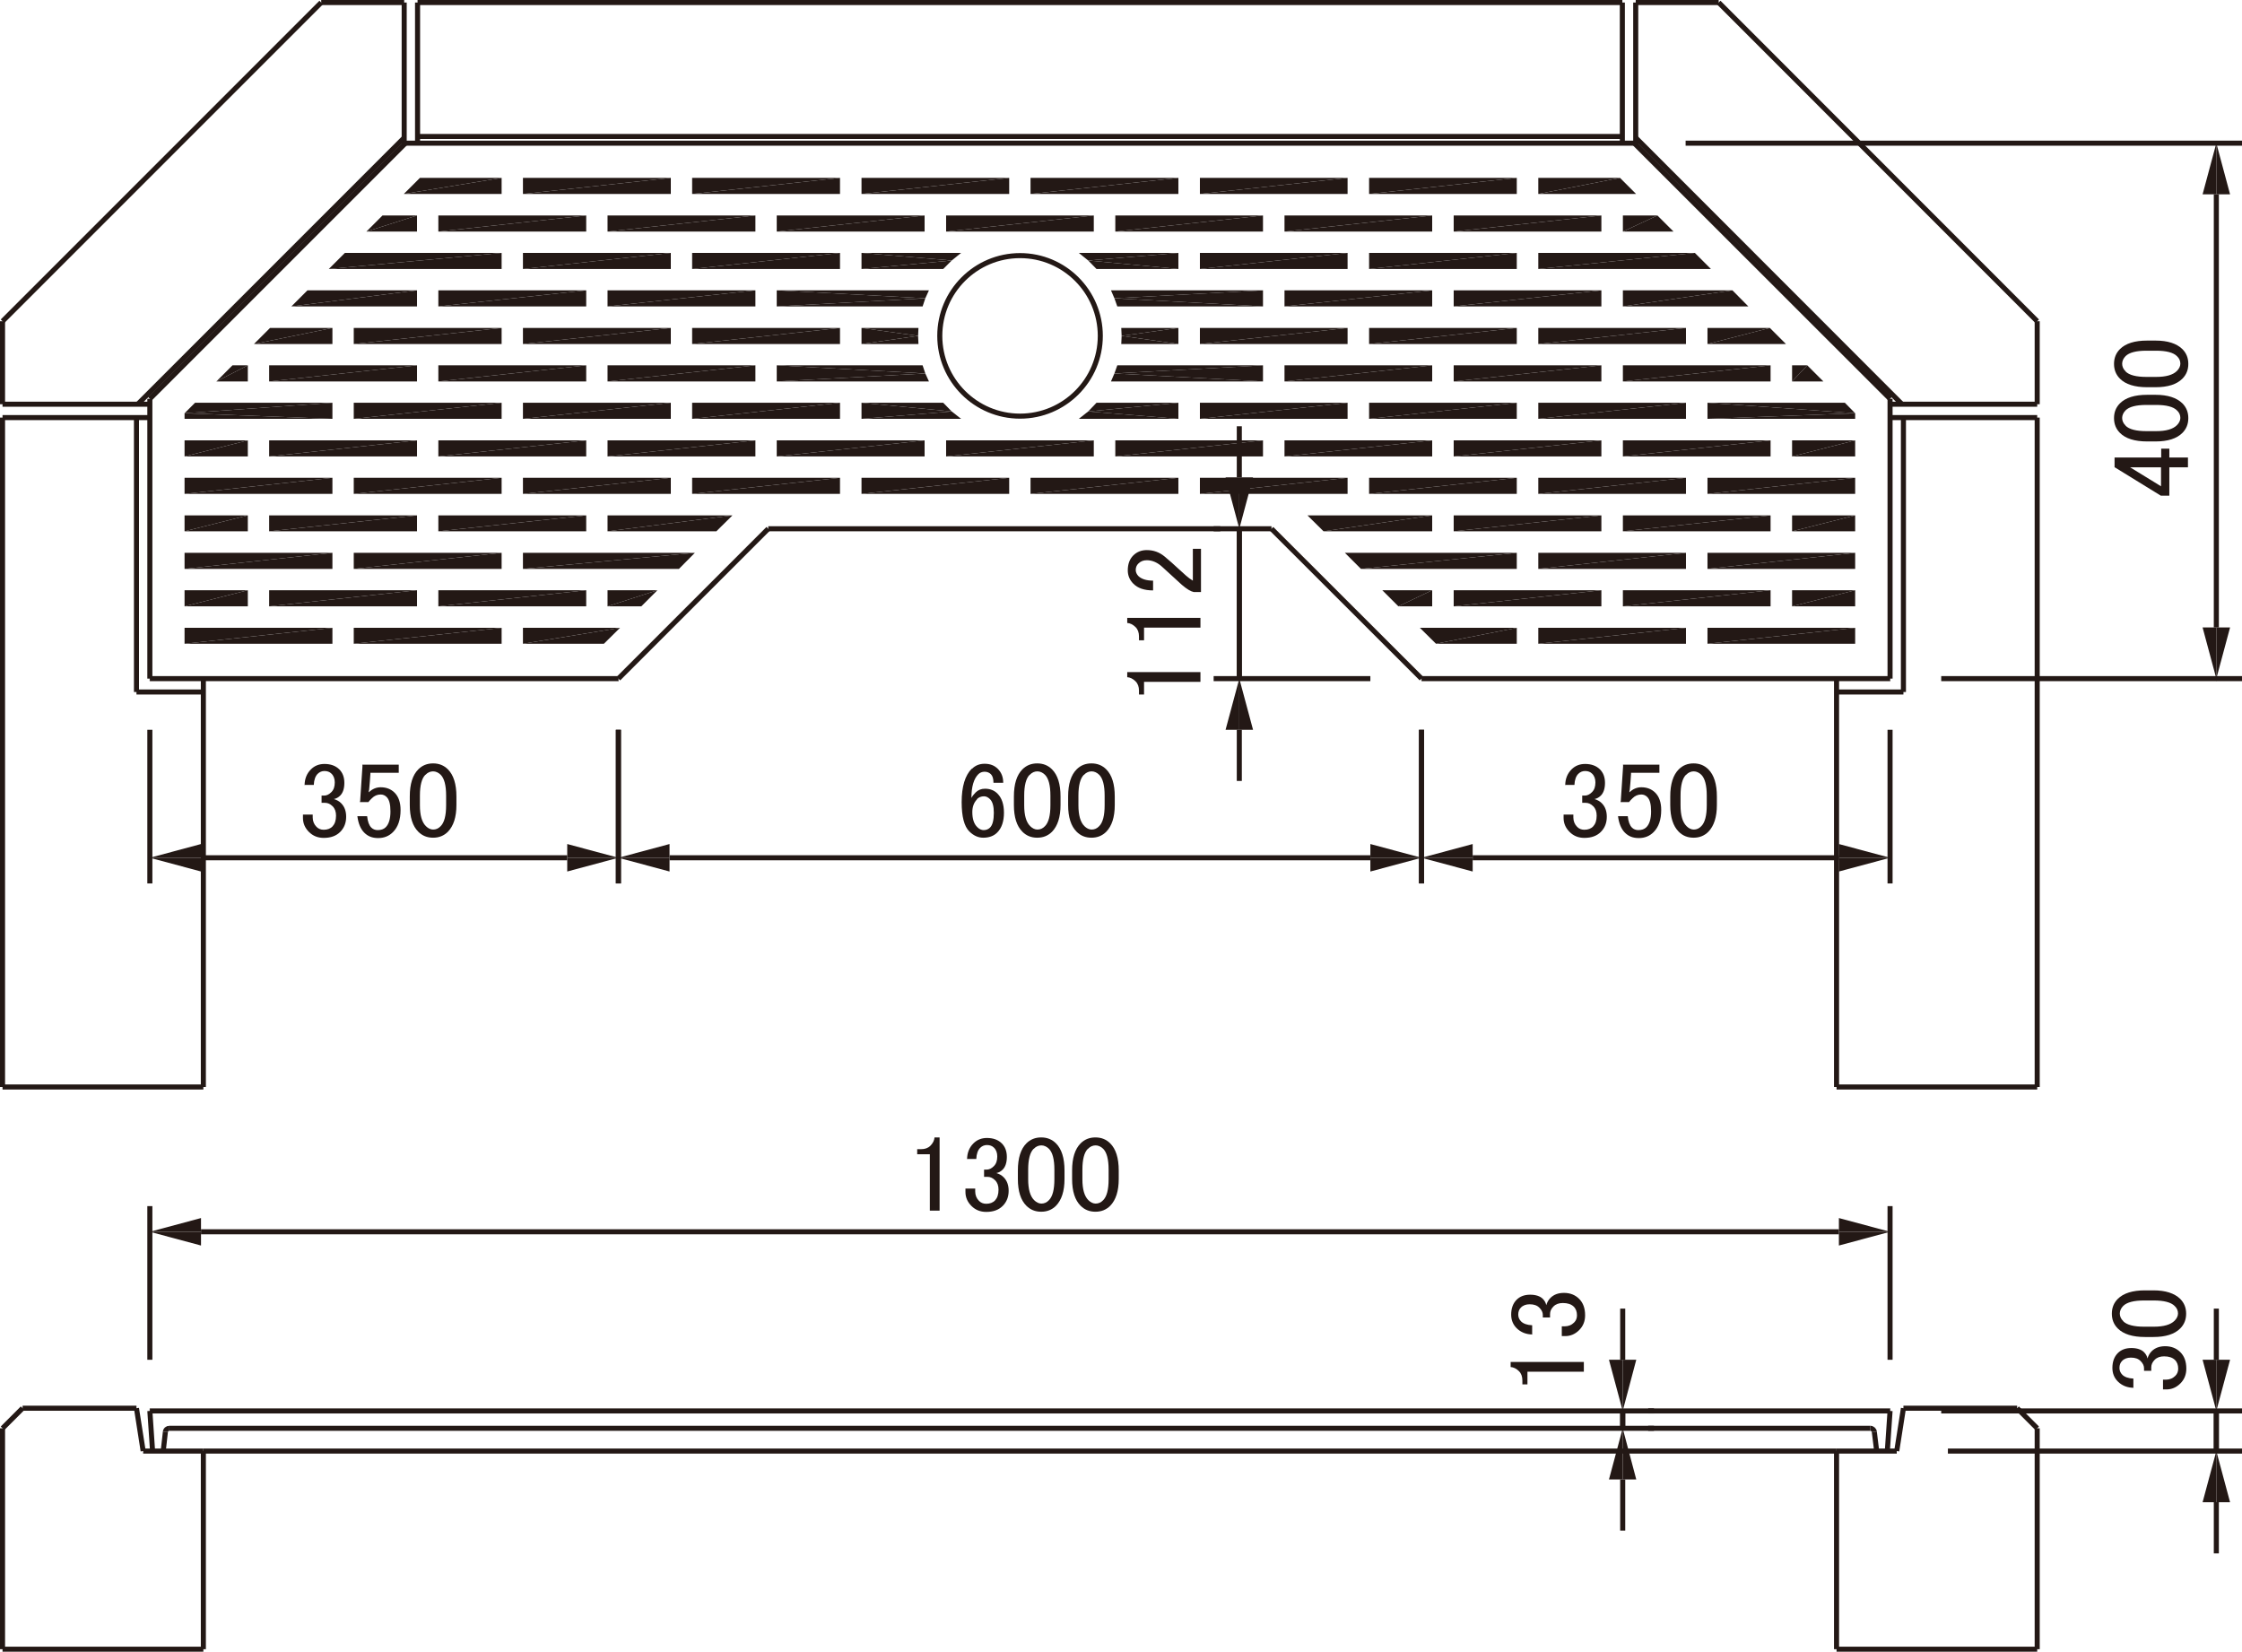 <?xml version="1.0" encoding="UTF-8"?>
<svg xmlns="http://www.w3.org/2000/svg" viewBox="0 0 124.03 91.37">
  <defs>
    <style>
      .cls-1 {
        fill: none;
        stroke: #231815;
        stroke-miterlimit: 500;
        stroke-width: .28px;
      }

      .cls-2 {
        fill: #231815;
      }
    </style>
  </defs>
  <g id="CLINE">
    <g>
      <polygon class="cls-2" points="89.62 9.84 85.1 10.73 90.51 10.73 89.62 9.84"/>
      <polygon class="cls-2" points="85.1 10.73 89.62 9.84 85.1 9.84 85.1 10.73"/>
      <polygon class="cls-2" points="55.83 9.84 47.66 10.73 55.83 10.73 55.83 9.84"/>
      <polygon class="cls-2" points="47.66 10.73 55.83 9.84 47.66 9.84 47.66 10.73"/>
      <polygon class="cls-2" points="46.47 9.84 38.29 10.73 46.47 10.73 46.47 9.84"/>
      <polygon class="cls-2" points="38.29 10.73 46.47 9.84 38.29 9.84 38.29 10.73"/>
      <polygon class="cls-2" points="83.91 9.84 75.74 10.73 83.91 10.73 83.91 9.84"/>
      <polygon class="cls-2" points="75.74 10.73 83.91 9.84 75.74 9.84 75.74 10.73"/>
      <polygon class="cls-2" points="65.19 9.84 57.01 10.73 65.19 10.73 65.19 9.84"/>
      <polygon class="cls-2" points="57.01 10.73 65.19 9.84 57.01 9.84 57.01 10.73"/>
      <polygon class="cls-2" points="27.75 9.84 22.34 10.73 27.75 10.73 27.75 9.84"/>
      <polygon class="cls-2" points="22.34 10.73 27.75 9.84 23.23 9.84 22.34 10.73"/>
      <polygon class="cls-2" points="74.55 9.84 66.38 10.73 74.55 10.73 74.55 9.84"/>
      <polygon class="cls-2" points="66.38 10.73 74.55 9.84 66.38 9.84 66.38 10.73"/>
      <polygon class="cls-2" points="37.11 9.84 28.93 10.73 37.11 10.73 37.11 9.84"/>
      <polygon class="cls-2" points="28.93 10.73 37.11 9.84 28.93 9.84 28.93 10.73"/>
      <polygon class="cls-2" points="51.15 11.92 42.97 12.81 51.15 12.81 51.15 11.92"/>
      <polygon class="cls-2" points="42.97 12.81 51.15 11.92 42.97 11.92 42.97 12.81"/>
      <polygon class="cls-2" points="60.51 11.92 52.34 12.81 60.51 12.81 60.51 11.92"/>
      <polygon class="cls-2" points="52.34 12.81 60.51 11.92 52.34 11.92 52.34 12.81"/>
      <polygon class="cls-2" points="91.69 11.92 89.78 12.81 92.58 12.81 91.69 11.92"/>
      <polygon class="cls-2" points="89.78 12.81 91.69 11.92 89.78 11.92 89.78 12.81"/>
      <polygon class="cls-2" points="69.87 11.92 61.7 12.81 69.87 12.81 69.87 11.92"/>
      <polygon class="cls-2" points="61.7 12.81 69.87 11.92 61.7 11.92 61.7 12.81"/>
      <polygon class="cls-2" points="88.59 11.92 80.42 12.81 88.59 12.81 88.59 11.92"/>
      <polygon class="cls-2" points="80.42 12.81 88.59 11.92 80.42 11.92 80.42 12.81"/>
      <polygon class="cls-2" points="79.23 11.92 71.06 12.81 79.23 12.81 79.23 11.92"/>
      <polygon class="cls-2" points="71.06 12.81 79.23 11.92 71.06 11.92 71.06 12.81"/>
      <polygon class="cls-2" points="23.07 11.92 20.27 12.81 23.07 12.81 23.07 11.92"/>
      <polygon class="cls-2" points="20.27 12.81 23.07 11.92 21.16 11.92 20.27 12.81"/>
      <polygon class="cls-2" points="32.43 11.92 24.25 12.81 32.43 12.81 32.43 11.92"/>
      <polygon class="cls-2" points="24.25 12.81 32.43 11.92 24.25 11.92 24.25 12.81"/>
      <polygon class="cls-2" points="41.79 11.92 33.61 12.81 41.79 12.81 41.79 11.92"/>
      <polygon class="cls-2" points="33.61 12.81 41.79 11.92 33.61 11.92 33.61 12.81"/>
      <polygon class="cls-2" points="59.68 13.99 60.2 14.41 65.19 13.99 59.68 13.99"/>
      <polygon class="cls-2" points="65.19 13.99 60.2 14.41 65.19 14.88 65.19 13.99"/>
      <polygon class="cls-2" points="83.91 13.99 75.74 14.88 83.91 14.88 83.91 13.99"/>
      <polygon class="cls-2" points="75.74 14.88 83.91 13.99 75.74 13.99 75.74 14.88"/>
      <polygon class="cls-2" points="74.55 13.99 66.38 14.88 74.55 14.88 74.55 13.99"/>
      <polygon class="cls-2" points="66.38 14.88 74.55 13.99 66.38 13.99 66.38 14.88"/>
      <polygon class="cls-2" points="46.47 13.99 38.29 14.88 46.47 14.88 46.47 13.99"/>
      <polygon class="cls-2" points="38.29 14.88 46.47 13.99 38.29 13.99 38.29 14.88"/>
      <polygon class="cls-2" points="27.75 13.99 18.19 14.88 27.75 14.88 27.75 13.99"/>
      <polygon class="cls-2" points="18.19 14.88 27.75 13.99 19.08 13.99 18.19 14.88"/>
      <polygon class="cls-2" points="37.11 13.99 28.93 14.88 37.11 14.88 37.11 13.99"/>
      <polygon class="cls-2" points="28.93 14.88 37.11 13.99 28.93 13.99 28.93 14.88"/>
      <polygon class="cls-2" points="47.66 13.99 47.66 14.88 52.65 14.41 47.66 13.99"/>
      <polygon class="cls-2" points="52.65 14.41 53.17 13.99 47.66 13.99 52.65 14.41"/>
      <polygon class="cls-2" points="93.76 13.99 85.1 14.88 94.65 14.88 93.76 13.99"/>
      <polygon class="cls-2" points="85.1 14.88 93.76 13.99 85.1 13.99 85.1 14.88"/>
      <polygon class="cls-2" points="60.2 14.41 60.66 14.88 65.19 14.88 60.2 14.41"/>
      <polygon class="cls-2" points="52.65 14.41 47.66 14.88 52.18 14.88 52.65 14.41"/>
      <polygon class="cls-2" points="61.46 16.06 61.65 16.5 69.87 16.06 61.46 16.06"/>
      <polygon class="cls-2" points="69.87 16.06 61.65 16.5 69.87 16.95 69.87 16.06"/>
      <polygon class="cls-2" points="41.79 16.06 33.61 16.95 41.79 16.95 41.79 16.06"/>
      <polygon class="cls-2" points="33.61 16.95 41.79 16.06 33.61 16.06 33.61 16.95"/>
      <polygon class="cls-2" points="32.43 16.06 24.25 16.95 32.43 16.95 32.43 16.06"/>
      <polygon class="cls-2" points="24.25 16.95 32.43 16.06 24.25 16.06 24.25 16.95"/>
      <polygon class="cls-2" points="42.97 16.06 42.97 16.95 51.19 16.5 42.97 16.06"/>
      <polygon class="cls-2" points="51.19 16.5 51.39 16.06 42.97 16.06 51.19 16.5"/>
      <polygon class="cls-2" points="23.07 16.06 16.12 16.95 23.07 16.95 23.07 16.06"/>
      <polygon class="cls-2" points="16.12 16.95 23.07 16.06 17.01 16.06 16.12 16.95"/>
      <polygon class="cls-2" points="88.59 16.06 80.42 16.95 88.59 16.95 88.59 16.06"/>
      <polygon class="cls-2" points="80.42 16.95 88.59 16.06 80.42 16.06 80.42 16.95"/>
      <polygon class="cls-2" points="79.23 16.06 71.06 16.95 79.23 16.95 79.23 16.06"/>
      <polygon class="cls-2" points="71.06 16.95 79.23 16.06 71.06 16.06 71.06 16.95"/>
      <polygon class="cls-2" points="95.84 16.06 89.78 16.95 96.72 16.95 95.84 16.06"/>
      <polygon class="cls-2" points="89.78 16.95 95.84 16.06 89.78 16.06 89.78 16.95"/>
      <polygon class="cls-2" points="61.65 16.5 61.81 16.95 69.87 16.95 61.65 16.5"/>
      <polygon class="cls-2" points="51.19 16.5 42.97 16.95 51.04 16.95 51.19 16.5"/>
      <polygon class="cls-2" points="18.39 18.14 14.05 19.03 18.39 19.03 18.39 18.14"/>
      <polygon class="cls-2" points="14.05 19.03 18.39 18.14 14.94 18.14 14.05 19.03"/>
      <polygon class="cls-2" points="97.91 18.14 94.46 19.03 98.8 19.03 97.91 18.14"/>
      <polygon class="cls-2" points="94.46 19.03 97.91 18.14 94.46 18.14 94.46 19.03"/>
      <polygon class="cls-2" points="93.27 18.14 85.1 19.03 93.27 19.03 93.27 18.14"/>
      <polygon class="cls-2" points="85.1 19.03 93.27 18.14 85.1 18.14 85.1 19.03"/>
      <polygon class="cls-2" points="83.91 18.14 75.74 19.03 83.91 19.03 83.91 18.14"/>
      <polygon class="cls-2" points="75.74 19.03 83.91 18.14 75.74 18.14 75.74 19.03"/>
      <polygon class="cls-2" points="37.11 18.14 28.93 19.03 37.11 19.03 37.11 18.14"/>
      <polygon class="cls-2" points="28.93 19.03 37.11 18.14 28.93 18.14 28.93 19.03"/>
      <polygon class="cls-2" points="65.19 18.14 62.05 18.58 65.19 19.03 65.19 18.14"/>
      <polygon class="cls-2" points="62.05 18.58 65.19 18.14 62.03 18.14 62.05 18.58"/>
      <polygon class="cls-2" points="46.47 18.14 38.29 19.03 46.47 19.03 46.47 18.14"/>
      <polygon class="cls-2" points="38.29 19.03 46.47 18.14 38.29 18.14 38.29 19.03"/>
      <polygon class="cls-2" points="27.75 18.14 19.57 19.03 27.75 19.03 27.75 18.14"/>
      <polygon class="cls-2" points="19.57 19.03 27.75 18.14 19.57 18.14 19.57 19.03"/>
      <polygon class="cls-2" points="47.66 18.14 47.66 19.03 50.79 18.58 47.66 18.14"/>
      <polygon class="cls-2" points="50.79 18.58 50.81 18.14 47.66 18.14 50.79 18.58"/>
      <polygon class="cls-2" points="74.55 18.14 66.38 19.03 74.55 19.03 74.55 18.14"/>
      <polygon class="cls-2" points="66.38 19.03 74.55 18.14 66.38 18.14 66.38 19.03"/>
      <polygon class="cls-2" points="62.05 18.58 62.03 19.03 65.19 19.03 62.05 18.58"/>
      <polygon class="cls-2" points="50.79 18.58 47.66 19.03 50.81 19.03 50.79 18.58"/>
      <polygon class="cls-2" points="99.98 20.21 99.14 21.1 100.87 21.1 99.98 20.21"/>
      <polygon class="cls-2" points="99.14 21.1 99.98 20.21 99.14 20.21 99.14 21.1"/>
      <polygon class="cls-2" points="79.23 20.21 71.06 21.1 79.23 21.1 79.23 20.21"/>
      <polygon class="cls-2" points="71.06 21.1 79.23 20.21 71.06 20.21 71.06 21.1"/>
      <polygon class="cls-2" points="23.07 20.21 14.89 21.1 23.07 21.1 23.07 20.21"/>
      <polygon class="cls-2" points="14.89 21.1 23.07 20.21 14.89 20.21 14.89 21.1"/>
      <polygon class="cls-2" points="88.59 20.21 80.42 21.1 88.59 21.1 88.59 20.21"/>
      <polygon class="cls-2" points="80.42 21.1 88.59 20.21 80.42 20.21 80.42 21.1"/>
      <polygon class="cls-2" points="97.95 20.21 89.78 21.1 97.95 21.1 97.95 20.21"/>
      <polygon class="cls-2" points="89.78 21.1 97.95 20.21 89.78 20.21 89.78 21.1"/>
      <polygon class="cls-2" points="32.43 20.21 24.25 21.1 32.43 21.1 32.43 20.21"/>
      <polygon class="cls-2" points="24.25 21.1 32.43 20.21 24.25 20.21 24.25 21.1"/>
      <polygon class="cls-2" points="69.87 20.21 61.65 20.66 69.87 21.1 69.87 20.21"/>
      <polygon class="cls-2" points="61.65 20.66 69.87 20.21 61.81 20.21 61.65 20.66"/>
      <polygon class="cls-2" points="13.71 20.21 11.97 21.1 13.71 21.1 13.71 20.21"/>
      <polygon class="cls-2" points="11.97 21.1 13.71 20.21 12.86 20.21 11.97 21.1"/>
      <polygon class="cls-2" points="42.97 20.21 42.97 21.1 51.19 20.66 42.97 20.21"/>
      <polygon class="cls-2" points="51.19 20.66 51.04 20.21 42.97 20.21 51.19 20.66"/>
      <polygon class="cls-2" points="41.79 20.21 33.61 21.1 41.79 21.1 41.79 20.21"/>
      <polygon class="cls-2" points="33.61 21.1 41.79 20.21 33.61 20.21 33.61 21.1"/>
      <polygon class="cls-2" points="61.65 20.66 61.46 21.1 69.87 21.1 61.65 20.66"/>
      <polygon class="cls-2" points="51.19 20.66 42.97 21.1 51.39 21.1 51.19 20.66"/>
      <polygon class="cls-2" points="18.39 22.28 10.21 22.86 18.39 23.17 18.39 22.28"/>
      <polygon class="cls-2" points="10.21 22.86 18.39 22.28 10.79 22.28 10.21 22.86"/>
      <polygon class="cls-2" points="65.19 22.28 60.2 22.76 65.19 23.17 65.19 22.28"/>
      <polygon class="cls-2" points="60.2 22.76 65.19 22.28 60.66 22.28 60.2 22.76"/>
      <polygon class="cls-2" points="47.66 22.28 47.66 23.17 52.65 22.76 47.66 22.28"/>
      <polygon class="cls-2" points="52.65 22.76 52.18 22.28 47.66 22.28 52.65 22.76"/>
      <polygon class="cls-2" points="74.55 22.28 66.38 23.17 74.55 23.17 74.55 22.28"/>
      <polygon class="cls-2" points="66.38 23.17 74.55 22.28 66.38 22.28 66.38 23.17"/>
      <polygon class="cls-2" points="93.27 22.28 85.1 23.17 93.27 23.17 93.27 22.28"/>
      <polygon class="cls-2" points="85.1 23.17 93.27 22.28 85.1 22.28 85.1 23.17"/>
      <polygon class="cls-2" points="94.46 22.28 94.46 23.17 102.63 22.86 94.46 22.28"/>
      <polygon class="cls-2" points="102.63 22.86 102.06 22.28 94.46 22.28 102.63 22.86"/>
      <polygon class="cls-2" points="83.91 22.28 75.74 23.17 83.91 23.17 83.91 22.28"/>
      <polygon class="cls-2" points="75.74 23.17 83.91 22.28 75.74 22.28 75.74 23.17"/>
      <polygon class="cls-2" points="27.75 22.28 19.57 23.17 27.75 23.17 27.75 22.28"/>
      <polygon class="cls-2" points="19.57 23.17 27.75 22.28 19.57 22.28 19.57 23.17"/>
      <polygon class="cls-2" points="46.47 22.28 38.29 23.17 46.47 23.17 46.47 22.28"/>
      <polygon class="cls-2" points="38.29 23.17 46.47 22.28 38.29 22.28 38.29 23.17"/>
      <polygon class="cls-2" points="37.11 22.28 28.93 23.17 37.11 23.17 37.11 22.28"/>
      <polygon class="cls-2" points="28.93 23.17 37.11 22.28 28.93 22.28 28.93 23.17"/>
      <polygon class="cls-2" points="60.2 22.76 59.68 23.17 65.19 23.17 60.2 22.76"/>
      <polygon class="cls-2" points="52.65 22.76 47.66 23.17 53.17 23.17 52.65 22.76"/>
      <polygon class="cls-2" points="102.63 22.86 94.46 23.17 102.63 23.17 102.63 22.86"/>
      <polygon class="cls-2" points="10.21 22.86 10.21 23.17 18.39 23.17 10.21 22.86"/>
      <polygon class="cls-2" points="102.63 24.36 99.14 25.25 102.63 25.25 102.63 24.36"/>
      <polygon class="cls-2" points="99.14 25.25 102.63 24.36 99.14 24.36 99.14 25.25"/>
      <polygon class="cls-2" points="51.15 24.36 42.97 25.25 51.15 25.25 51.15 24.36"/>
      <polygon class="cls-2" points="42.97 25.25 51.15 24.36 42.97 24.36 42.97 25.25"/>
      <polygon class="cls-2" points="32.43 24.36 24.25 25.25 32.43 25.25 32.43 24.36"/>
      <polygon class="cls-2" points="24.25 25.25 32.43 24.36 24.25 24.36 24.25 25.25"/>
      <polygon class="cls-2" points="41.79 24.36 33.61 25.25 41.79 25.25 41.79 24.36"/>
      <polygon class="cls-2" points="33.61 25.25 41.79 24.36 33.61 24.36 33.61 25.25"/>
      <polygon class="cls-2" points="88.59 24.36 80.42 25.25 88.59 25.25 88.59 24.36"/>
      <polygon class="cls-2" points="80.42 25.25 88.59 24.36 80.42 24.36 80.42 25.25"/>
      <polygon class="cls-2" points="69.87 24.36 61.7 25.25 69.87 25.25 69.87 24.36"/>
      <polygon class="cls-2" points="61.7 25.25 69.87 24.36 61.7 24.36 61.7 25.25"/>
      <polygon class="cls-2" points="13.71 24.36 10.21 25.25 13.71 25.25 13.71 24.36"/>
      <polygon class="cls-2" points="10.21 25.25 13.71 24.36 10.21 24.36 10.21 25.25"/>
      <polygon class="cls-2" points="60.51 24.36 52.34 25.25 60.51 25.25 60.51 24.36"/>
      <polygon class="cls-2" points="52.34 25.25 60.51 24.36 52.34 24.36 52.34 25.25"/>
      <polygon class="cls-2" points="23.07 24.36 14.89 25.25 23.07 25.25 23.07 24.36"/>
      <polygon class="cls-2" points="14.89 25.25 23.07 24.36 14.89 24.36 14.89 25.25"/>
      <polygon class="cls-2" points="79.23 24.36 71.06 25.25 79.23 25.25 79.23 24.36"/>
      <polygon class="cls-2" points="71.06 25.25 79.23 24.36 71.06 24.36 71.06 25.25"/>
      <polygon class="cls-2" points="97.95 24.36 89.78 25.25 97.95 25.25 97.95 24.36"/>
      <polygon class="cls-2" points="89.78 25.25 97.95 24.36 89.78 24.36 89.78 25.25"/>
      <polygon class="cls-2" points="37.11 26.43 28.93 27.32 37.11 27.32 37.11 26.43"/>
      <polygon class="cls-2" points="28.93 27.32 37.11 26.43 28.93 26.43 28.93 27.32"/>
      <polygon class="cls-2" points="65.19 26.43 57.01 27.32 65.19 27.32 65.19 26.43"/>
      <polygon class="cls-2" points="57.01 27.32 65.19 26.43 57.01 26.43 57.01 27.32"/>
      <polygon class="cls-2" points="46.47 26.43 38.29 27.32 46.47 27.32 46.47 26.43"/>
      <polygon class="cls-2" points="38.29 27.32 46.47 26.43 38.29 26.43 38.29 27.32"/>
      <polygon class="cls-2" points="18.39 26.43 10.21 27.32 18.39 27.32 18.39 26.43"/>
      <polygon class="cls-2" points="10.21 27.32 18.39 26.43 10.21 26.43 10.21 27.32"/>
      <polygon class="cls-2" points="93.27 26.43 85.1 27.32 93.27 27.32 93.27 26.43"/>
      <polygon class="cls-2" points="85.1 27.32 93.27 26.43 85.1 26.43 85.1 27.32"/>
      <polygon class="cls-2" points="27.75 26.43 19.57 27.32 27.75 27.32 27.75 26.43"/>
      <polygon class="cls-2" points="19.57 27.32 27.75 26.43 19.57 26.43 19.57 27.32"/>
      <polygon class="cls-2" points="55.83 26.43 47.66 27.32 55.83 27.32 55.83 26.43"/>
      <polygon class="cls-2" points="47.66 27.32 55.83 26.43 47.66 26.43 47.66 27.32"/>
      <polygon class="cls-2" points="74.55 26.43 66.38 27.32 74.55 27.32 74.55 26.43"/>
      <polygon class="cls-2" points="66.38 27.32 74.55 26.43 66.38 26.43 66.38 27.32"/>
      <polygon class="cls-2" points="102.63 26.43 94.46 27.32 102.63 27.32 102.63 26.43"/>
      <polygon class="cls-2" points="94.46 27.32 102.63 26.43 94.46 26.43 94.46 27.32"/>
      <polygon class="cls-2" points="83.91 26.43 75.74 27.32 83.91 27.32 83.91 26.43"/>
      <polygon class="cls-2" points="75.74 27.32 83.91 26.43 75.74 26.43 75.74 27.32"/>
      <polygon class="cls-2" points="23.07 28.51 14.89 29.39 23.07 29.39 23.07 28.51"/>
      <polygon class="cls-2" points="14.89 29.39 23.07 28.51 14.89 28.51 14.89 29.39"/>
      <polygon class="cls-2" points="40.52 28.51 33.61 29.39 39.63 29.39 40.52 28.51"/>
      <polygon class="cls-2" points="33.61 29.39 40.52 28.51 33.61 28.51 33.61 29.39"/>
      <polygon class="cls-2" points="79.23 28.51 73.22 29.39 79.23 29.39 79.23 28.51"/>
      <polygon class="cls-2" points="73.22 29.39 79.23 28.51 72.33 28.51 73.22 29.39"/>
      <polygon class="cls-2" points="102.63 28.51 99.14 29.39 102.63 29.39 102.63 28.51"/>
      <polygon class="cls-2" points="99.14 29.39 102.63 28.51 99.14 28.51 99.14 29.39"/>
      <polygon class="cls-2" points="97.95 28.51 89.78 29.39 97.95 29.39 97.95 28.51"/>
      <polygon class="cls-2" points="89.78 29.39 97.95 28.51 89.78 28.51 89.78 29.39"/>
      <polygon class="cls-2" points="32.43 28.51 24.25 29.39 32.43 29.39 32.43 28.51"/>
      <polygon class="cls-2" points="24.25 29.39 32.43 28.51 24.25 28.51 24.25 29.39"/>
      <polygon class="cls-2" points="88.59 28.51 80.42 29.39 88.59 29.39 88.59 28.51"/>
      <polygon class="cls-2" points="80.42 29.39 88.59 28.51 80.42 28.51 80.42 29.39"/>
      <polygon class="cls-2" points="13.71 28.51 10.21 29.39 13.71 29.39 13.71 28.51"/>
      <polygon class="cls-2" points="10.21 29.39 13.71 28.51 10.21 28.51 10.21 29.39"/>
      <polygon class="cls-2" points="27.75 30.58 19.57 31.47 27.75 31.47 27.75 30.58"/>
      <polygon class="cls-2" points="19.57 31.47 27.75 30.58 19.57 30.58 19.57 31.47"/>
      <polygon class="cls-2" points="18.39 30.58 10.21 31.47 18.39 31.47 18.39 30.58"/>
      <polygon class="cls-2" points="10.21 31.47 18.39 30.58 10.21 30.58 10.21 31.47"/>
      <polygon class="cls-2" points="93.27 30.58 85.1 31.47 93.27 31.47 93.27 30.58"/>
      <polygon class="cls-2" points="85.1 31.47 93.27 30.58 85.1 30.58 85.1 31.47"/>
      <polygon class="cls-2" points="102.63 30.58 94.46 31.47 102.63 31.47 102.63 30.58"/>
      <polygon class="cls-2" points="94.46 31.47 102.63 30.58 94.46 30.58 94.46 31.47"/>
      <polygon class="cls-2" points="83.91 30.58 75.29 31.47 83.91 31.47 83.91 30.58"/>
      <polygon class="cls-2" points="75.29 31.47 83.91 30.58 74.4 30.58 75.29 31.47"/>
      <polygon class="cls-2" points="38.44 30.58 28.93 31.47 37.56 31.47 38.44 30.58"/>
      <polygon class="cls-2" points="28.93 31.47 38.44 30.58 28.93 30.58 28.93 31.47"/>
      <polygon class="cls-2" points="10.21 32.65 10.21 33.54 13.71 32.65 10.21 32.65"/>
      <polygon class="cls-2" points="13.71 32.65 10.21 33.54 13.71 33.54 13.71 32.65"/>
      <polygon class="cls-2" points="23.07 32.65 14.89 33.54 23.07 33.54 23.07 32.65"/>
      <polygon class="cls-2" points="14.89 33.54 23.07 32.65 14.89 32.65 14.89 33.54"/>
      <polygon class="cls-2" points="88.59 32.65 80.42 33.54 88.59 33.54 88.59 32.65"/>
      <polygon class="cls-2" points="80.42 33.54 88.59 32.65 80.42 32.65 80.42 33.54"/>
      <polygon class="cls-2" points="36.37 32.65 33.61 33.54 35.48 33.54 36.37 32.65"/>
      <polygon class="cls-2" points="33.61 33.54 36.37 32.65 33.61 32.65 33.61 33.54"/>
      <polygon class="cls-2" points="32.43 32.65 24.25 33.54 32.43 33.54 32.43 32.65"/>
      <polygon class="cls-2" points="24.25 33.54 32.43 32.65 24.25 32.65 24.25 33.54"/>
      <polygon class="cls-2" points="79.23 32.65 77.36 33.54 79.23 33.54 79.23 32.65"/>
      <polygon class="cls-2" points="77.36 33.54 79.23 32.65 76.47 32.65 77.36 33.54"/>
      <polygon class="cls-2" points="102.63 32.65 99.14 33.54 102.63 33.54 102.63 32.65"/>
      <polygon class="cls-2" points="99.14 33.54 102.63 32.65 99.14 32.65 99.14 33.54"/>
      <polygon class="cls-2" points="97.95 32.65 89.78 33.54 97.95 33.54 97.95 32.65"/>
      <polygon class="cls-2" points="89.78 33.54 97.95 32.65 89.78 32.65 89.78 33.54"/>
      <polygon class="cls-2" points="83.91 34.73 79.44 35.61 83.91 35.61 83.91 34.73"/>
      <polygon class="cls-2" points="79.44 35.61 83.91 34.73 78.55 34.73 79.44 35.61"/>
      <polygon class="cls-2" points="102.63 34.73 94.46 35.61 102.63 35.61 102.63 34.73"/>
      <polygon class="cls-2" points="94.46 35.61 102.63 34.73 94.46 34.73 94.46 35.61"/>
      <polygon class="cls-2" points="18.39 34.73 10.21 35.61 18.39 35.61 18.39 34.73"/>
      <polygon class="cls-2" points="10.21 35.61 18.39 34.73 10.21 34.73 10.21 35.61"/>
      <polygon class="cls-2" points="34.3 34.73 28.93 35.61 33.41 35.61 34.3 34.73"/>
      <polygon class="cls-2" points="28.93 35.61 34.3 34.73 28.93 34.73 28.93 35.61"/>
      <polygon class="cls-2" points="27.75 34.73 19.57 35.61 27.75 35.61 27.75 34.73"/>
      <polygon class="cls-2" points="19.57 35.61 27.75 34.73 19.57 34.73 19.57 35.61"/>
      <polygon class="cls-2" points="93.27 34.73 85.1 35.61 93.27 35.61 93.27 34.73"/>
      <polygon class="cls-2" points="85.1 35.61 93.27 34.73 85.1 34.73 85.1 35.61"/>
    </g>
  </g>
  <g id="L-1">
    <line class="cls-1" x1="11.25" y1="80.27" x2="101.6" y2="80.27"/>
    <line class="cls-1" x1="1.25" y1="77.9" x2=".14" y2="79.01"/>
    <line class="cls-1" x1="7.92" y1="80.27" x2="7.55" y2="77.9"/>
    <line class="cls-1" x1="7.55" y1="77.9" x2="1.25" y2="77.9"/>
    <line class="cls-1" x1="11.25" y1="80.27" x2="7.92" y2="80.27"/>
    <line class="cls-1" x1=".14" y1="91.23" x2="11.25" y2="91.23"/>
    <line class="cls-1" x1=".14" y1="79.01" x2=".14" y2="91.23"/>
    <line class="cls-1" x1="11.25" y1="91.23" x2="11.25" y2="80.27"/>
    <line class="cls-1" x1="42.5" y1="29.25" x2="70.34" y2="29.25"/>
    <line class="cls-1" x1="34.21" y1="37.54" x2="42.5" y2="29.25"/>
    <line class="cls-1" x1="8.29" y1="37.54" x2="34.21" y2="37.54"/>
    <line class="cls-1" x1="8.29" y1="22.06" x2="8.29" y2="37.54"/>
    <line class="cls-1" x1="22.43" y1="7.92" x2="8.29" y2="22.06"/>
    <line class="cls-1" x1="90.41" y1="7.92" x2="22.43" y2="7.92"/>
    <line class="cls-1" x1="104.56" y1="22.06" x2="90.41" y2="7.92"/>
    <line class="cls-1" x1="104.56" y1="37.54" x2="104.56" y2="22.06"/>
    <line class="cls-1" x1="78.64" y1="37.54" x2="104.56" y2="37.54"/>
    <line class="cls-1" x1="70.34" y1="29.25" x2="78.64" y2="37.54"/>
    <line class="cls-1" x1="111.59" y1="77.9" x2="112.7" y2="79.01"/>
    <line class="cls-1" x1="104.93" y1="80.27" x2="105.3" y2="77.9"/>
    <line class="cls-1" x1="105.3" y1="77.9" x2="111.59" y2="77.9"/>
    <line class="cls-1" x1="112.7" y1="79.01" x2="112.7" y2="91.23"/>
    <line class="cls-1" x1="101.6" y1="91.23" x2="101.6" y2="80.27"/>
    <line class="cls-1" x1="112.7" y1="91.23" x2="101.6" y2="91.23"/>
    <line class="cls-1" x1="101.6" y1="80.27" x2="104.93" y2="80.27"/>
    <line class="cls-1" x1="95.08" y1=".14" x2="90.49" y2=".14"/>
    <line class="cls-1" x1="112.7" y1="22.36" x2="112.7" y2="17.77"/>
    <line class="cls-1" x1="104.56" y1="22.36" x2="112.7" y2="22.36"/>
    <line class="cls-1" x1="112.7" y1="23.1" x2="104.56" y2="23.1"/>
    <line class="cls-1" x1="95.08" y1=".14" x2="112.7" y2="17.77"/>
    <line class="cls-1" x1="90.49" y1=".14" x2="90.49" y2="7.99"/>
    <line class="cls-1" x1="89.75" y1=".14" x2="89.75" y2="7.92"/>
    <line class="cls-1" x1="90.49" y1="7.62" x2="105.22" y2="22.36"/>
    <line class="cls-1" x1="105.3" y1="38.28" x2="101.6" y2="38.28"/>
    <line class="cls-1" x1="105.3" y1="23.1" x2="105.3" y2="38.28"/>
    <line class="cls-1" x1="17.77" y1=".14" x2="22.36" y2=".14"/>
    <line class="cls-1" x1="23.1" y1="7.92" x2="23.1" y2=".14"/>
    <line class="cls-1" x1="22.36" y1=".14" x2="22.36" y2="7.99"/>
    <line class="cls-1" x1=".14" y1="22.36" x2=".14" y2="17.77"/>
    <line class="cls-1" x1="17.77" y1=".14" x2=".14" y2="17.77"/>
    <line class="cls-1" x1="22.36" y1="7.62" x2="7.62" y2="22.36"/>
    <line class="cls-1" x1="8.29" y1="22.36" x2=".14" y2="22.36"/>
    <line class="cls-1" x1=".14" y1="23.1" x2="8.29" y2="23.1"/>
    <line class="cls-1" x1="7.55" y1="38.28" x2="11.25" y2="38.28"/>
    <line class="cls-1" x1="7.55" y1="23.1" x2="7.55" y2="38.28"/>
    <line class="cls-1" x1="23.1" y1=".14" x2="89.75" y2=".14"/>
    <line class="cls-1" x1="23.1" y1="7.55" x2="89.75" y2="7.55"/>
    <line class="cls-1" x1="101.6" y1="60.13" x2="112.7" y2="60.13"/>
    <line class="cls-1" x1="11.25" y1="60.13" x2=".14" y2="60.13"/>
    <line class="cls-1" x1="112.7" y1="60.13" x2="112.7" y2="23.1"/>
    <line class="cls-1" x1="101.6" y1="37.54" x2="101.6" y2="60.13"/>
    <line class="cls-1" x1="11.25" y1="37.54" x2="11.25" y2="60.13"/>
    <line class="cls-1" x1=".14" y1="60.13" x2=".14" y2="23.1"/>
    <path class="cls-1" d="M103.69,79.21c-.01-.11-.11-.2-.22-.2h0"/>
    <line class="cls-1" x1="104.56" y1="78.05" x2="104.41" y2="80.27"/>
    <line class="cls-1" x1="103.82" y1="80.27" x2="103.69" y2="79.21"/>
    <path class="cls-1" d="M60.87,18.58c0-2.45-1.99-4.44-4.44-4.44s-4.44,1.99-4.44,4.44,1.99,4.44,4.44,4.44,4.44-1.99,4.44-4.44Z"/>
    <path class="cls-1" d="M9.37,79.01h0c-.11,0-.21.08-.22.2"/>
    <line class="cls-1" x1="8.44" y1="80.27" x2="8.29" y2="78.05"/>
    <line class="cls-1" x1="9.03" y1="80.27" x2="9.15" y2="79.21"/>
    <line class="cls-1" x1="8.29" y1="78.05" x2="104.56" y2="78.05"/>
    <line class="cls-1" x1="9.37" y1="79.01" x2="103.47" y2="79.01"/>
  </g>
  <g id="L-DIM">
    <polygon class="cls-1" points="68.56 37.54 68.56 37.54 68.55 37.54 68.56 37.54 68.56 37.54"/>
    <polygon class="cls-1" points="78.64 37.54 78.64 37.54 78.64 37.54 78.64 37.54 78.64 37.54"/>
    <circle class="cls-1" cx="70.34" cy="29.25" r="0"/>
    <line class="cls-1" x1="68.56" y1="29.25" x2="68.56" y2="37.54"/>
    <line class="cls-1" x1="68.56" y1="29.25" x2="68.56" y2="37.54"/>
    <line class="cls-1" x1="68.56" y1="40.37" x2="68.56" y2="43.2"/>
    <line class="cls-1" x1="68.56" y1="26.41" x2="68.56" y2="23.58"/>
    <line class="cls-1" x1="75.81" y1="37.54" x2="67.14" y2="37.54"/>
    <line class="cls-1" x1="67.51" y1="29.25" x2="67.14" y2="29.25"/>
    <circle class="cls-1" cx="104.56" cy="47.45" r="0"/>
    <polygon class="cls-1" points="104.56 37.54 104.56 37.54 104.55 37.54 104.56 37.54 104.56 37.54"/>
    <polygon class="cls-1" points="78.64 37.54 78.64 37.54 78.64 37.54 78.64 37.54 78.64 37.54"/>
    <line class="cls-1" x1="81.47" y1="47.45" x2="101.73" y2="47.45"/>
    <line class="cls-1" x1="104.56" y1="40.37" x2="104.56" y2="48.87"/>
    <line class="cls-1" x1="78.64" y1="40.37" x2="78.64" y2="48.87"/>
    <polygon class="cls-1" points="78.64 47.45 78.64 47.45 78.64 47.45 78.64 47.45 78.64 47.45"/>
    <polygon class="cls-1" points="78.64 37.54 78.64 37.54 78.64 37.54 78.64 37.54 78.64 37.54"/>
    <polygon class="cls-1" points="34.21 37.54 34.21 37.54 34.2 37.54 34.21 37.54 34.21 37.54"/>
    <line class="cls-1" x1="37.04" y1="47.45" x2="75.81" y2="47.45"/>
    <line class="cls-1" x1="78.64" y1="40.37" x2="78.64" y2="48.87"/>
    <line class="cls-1" x1="34.21" y1="40.37" x2="34.21" y2="48.87"/>
    <polygon class="cls-1" points="34.21 47.45 34.21 47.45 34.2 47.45 34.21 47.45 34.21 47.45"/>
    <polygon class="cls-1" points="34.21 37.54 34.21 37.54 34.2 37.54 34.21 37.54 34.21 37.54"/>
    <polygon class="cls-1" points="8.29 37.54 8.29 37.54 8.28 37.54 8.29 37.54 8.29 37.54"/>
    <line class="cls-1" x1="11.12" y1="47.45" x2="31.38" y2="47.45"/>
    <line class="cls-1" x1="34.21" y1="40.37" x2="34.21" y2="48.87"/>
    <line class="cls-1" x1="8.29" y1="40.37" x2="8.29" y2="48.87"/>
    <polygon class="cls-1" points="122.62 37.54 122.61 37.54 122.61 37.54 122.61 37.54 122.62 37.54"/>
    <polygon class="cls-1" points="104.56 37.54 104.56 37.54 104.55 37.54 104.56 37.54 104.56 37.54"/>
    <polygon class="cls-1" points="90.42 7.92 90.41 7.92 90.41 7.92 90.41 7.92 90.42 7.92"/>
    <line class="cls-1" x1="122.61" y1="10.75" x2="122.61" y2="34.71"/>
    <line class="cls-1" x1="107.39" y1="37.54" x2="124.03" y2="37.54"/>
    <line class="cls-1" x1="93.25" y1="7.92" x2="124.03" y2="7.92"/>
    <polygon class="cls-1" points="8.29 68.14 8.29 68.14 8.28 68.14 8.29 68.14 8.29 68.14"/>
    <polygon class="cls-1" points="8.29 78.05 8.29 78.05 8.28 78.05 8.29 78.05 8.29 78.05"/>
    <polygon class="cls-1" points="104.56 78.05 104.56 78.05 104.55 78.05 104.56 78.05 104.56 78.05"/>
    <line class="cls-1" x1="101.73" y1="68.14" x2="11.12" y2="68.14"/>
    <line class="cls-1" x1="8.29" y1="75.22" x2="8.29" y2="66.72"/>
    <line class="cls-1" x1="104.56" y1="75.22" x2="104.56" y2="66.72"/>
    <polygon class="cls-1" points="89.77 79.01 89.77 79.01 89.76 79.01 89.77 79.01 89.77 79.01"/>
    <polygon class="cls-1" points="88.67 79.01 88.67 79.01 88.67 79.01 88.67 79.01 88.67 79.01"/>
    <polygon class="cls-1" points="88.67 78.05 88.67 78.05 88.67 78.05 88.67 78.05 88.67 78.05"/>
    <line class="cls-1" x1="89.77" y1="78.05" x2="89.77" y2="79.01"/>
    <line class="cls-1" x1="89.77" y1="78.05" x2="89.77" y2="79.01"/>
    <line class="cls-1" x1="89.77" y1="81.84" x2="89.77" y2="84.67"/>
    <line class="cls-1" x1="89.77" y1="75.22" x2="89.77" y2="72.39"/>
    <line class="cls-1" x1="91.5" y1="79.01" x2="91.18" y2="79.01"/>
    <line class="cls-1" x1="91.5" y1="78.05" x2="91.18" y2="78.05"/>
    <polygon class="cls-1" points="122.62 80.27 122.61 80.27 122.61 80.27 122.61 80.27 122.62 80.27"/>
    <polygon class="cls-1" points="104.93 80.27 104.93 80.27 104.92 80.27 104.93 80.27 104.93 80.27"/>
    <polygon class="cls-1" points="104.56 78.05 104.56 78.05 104.55 78.05 104.56 78.05 104.56 78.05"/>
    <line class="cls-1" x1="122.61" y1="78.05" x2="122.61" y2="80.27"/>
    <line class="cls-1" x1="122.61" y1="78.05" x2="122.61" y2="80.27"/>
    <line class="cls-1" x1="122.61" y1="83.1" x2="122.61" y2="85.93"/>
    <line class="cls-1" x1="122.61" y1="75.22" x2="122.61" y2="72.39"/>
    <line class="cls-1" x1="107.76" y1="80.27" x2="124.03" y2="80.27"/>
    <line class="cls-1" x1="107.39" y1="78.05" x2="124.03" y2="78.05"/>
  </g>
  <g id="_0" data-name="0">
    <g>
      <path class="cls-2" d="M62.36,37.46v-.28h4.05v.54h-3.12v.7h-.28v-.21c0-.22-.06-.39-.19-.52-.14-.14-.3-.22-.47-.23Z"/>
      <path class="cls-2" d="M62.36,34.46v-.28h4.05v.54h-3.12v.7h-.28v-.21c0-.22-.06-.39-.19-.52-.14-.14-.3-.22-.47-.23Z"/>
      <path class="cls-2" d="M63.79,32.66c-.48,0-.85-.12-1.1-.38-.2-.2-.3-.45-.3-.73,0-.34.1-.62.3-.82s.45-.3.75-.3c.38,0,.7.12.98.35.27.22.52.45.77.68l.42.38c.12.11.25.2.38.28v-1.76h.45v2.39h-.4c-.16-.03-.38-.16-.66-.4-.42-.39-.77-.71-1.05-.96-.28-.27-.58-.4-.89-.4-.19,0-.34.06-.47.19-.09.09-.14.21-.14.35,0,.12.05.23.14.33.17.17.45.26.82.26v.54Z"/>
    </g>
    <g>
      <path class="cls-2" d="M86.59,43.45c0-.36.12-.66.35-.89.2-.2.45-.3.75-.3.34,0,.62.1.82.3.19.19.28.44.28.75s-.08.55-.23.7c-.11.11-.23.17-.35.19.16.05.29.12.4.23.19.19.28.44.28.75,0,.34-.11.62-.33.84s-.52.33-.91.33c-.33,0-.6-.11-.82-.33s-.33-.48-.33-.77v-.19h.54v.16c0,.2.07.38.21.52.11.11.24.16.4.16.2,0,.37-.06.49-.19s.19-.32.19-.59c0-.22-.06-.39-.19-.52s-.27-.19-.42-.19h-.19v-.4h.14c.14,0,.27-.06.4-.19s.19-.3.19-.54c0-.2-.06-.37-.19-.49-.09-.09-.22-.14-.38-.14-.14,0-.27.05-.38.16-.12.12-.2.33-.21.61h-.52Z"/>
      <path class="cls-2" d="M89.78,42.3h2.02v.45h-1.57v.07c-.02.3-.04.59-.07.87-.02.05-.02.09-.02.14.2-.19.42-.28.66-.28.31,0,.57.1.77.3.22.22.33.54.33.96,0,.53-.14.94-.42,1.22-.22.22-.49.33-.82.33s-.57-.1-.77-.3-.33-.51-.38-.91h.54c.03.3.11.51.23.63.09.09.21.14.35.14.19,0,.34-.05.45-.16.17-.17.26-.46.26-.87s-.07-.66-.21-.8c-.09-.09-.2-.14-.33-.14-.19,0-.35.07-.49.21-.09.09-.16.16-.19.21h-.47c.02-.06.02-.12.02-.16l.12-1.8v-.09Z"/>
      <path class="cls-2" d="M92.4,44.06c0-.69.16-1.19.47-1.5.22-.22.49-.33.82-.33s.6.11.82.33c.31.31.47.81.47,1.5v.47c0,.67-.16,1.16-.47,1.48-.22.22-.49.33-.82.33s-.6-.11-.82-.33c-.31-.31-.47-.8-.47-1.48v-.47ZM93.27,42.86c-.2.2-.3.59-.3,1.15v.54c0,.55.11.93.33,1.15.12.12.26.19.4.19.16,0,.3-.06.42-.19.2-.2.3-.59.3-1.15v-.54c0-.56-.1-.95-.3-1.15-.12-.12-.27-.19-.42-.19s-.3.06-.42.19Z"/>
    </g>
    <g>
      <path class="cls-2" d="M53.77,42.53c.19-.19.42-.28.7-.28.3,0,.54.09.73.28.2.2.3.46.3.77h-.54c0-.22-.05-.38-.14-.47s-.21-.14-.35-.14-.26.05-.35.14c-.25.25-.38.69-.38,1.31.06-.11.14-.21.23-.3.14-.14.31-.21.52-.21.28,0,.52.09.7.28.23.23.35.59.35,1.05s-.12.85-.38,1.1c-.19.19-.45.28-.77.28-.28,0-.54-.12-.77-.35-.28-.28-.42-.82-.42-1.62,0-.86.19-1.48.56-1.85ZM54.05,44.22c-.17.17-.26.41-.26.7,0,.38.09.66.28.84.11.11.23.16.35.16.14,0,.26-.05.35-.14.14-.14.21-.41.21-.82,0-.36-.07-.61-.21-.75-.11-.11-.22-.16-.33-.16-.16,0-.29.05-.4.16Z"/>
      <path class="cls-2" d="M56.09,44.06c0-.69.16-1.19.47-1.5.22-.22.49-.33.82-.33s.6.11.82.33c.31.31.47.81.47,1.5v.47c0,.67-.16,1.16-.47,1.48-.22.22-.49.33-.82.33s-.6-.11-.82-.33c-.31-.31-.47-.8-.47-1.48v-.47ZM56.96,42.86c-.2.2-.3.59-.3,1.15v.54c0,.55.11.93.33,1.15.12.12.26.19.4.19.16,0,.3-.06.42-.19.2-.2.3-.59.3-1.15v-.54c0-.56-.1-.95-.3-1.15-.12-.12-.27-.19-.42-.19s-.3.06-.42.19Z"/>
      <path class="cls-2" d="M59.09,44.06c0-.69.16-1.19.47-1.5.22-.22.49-.33.82-.33s.6.11.82.33c.31.31.47.81.47,1.5v.47c0,.67-.16,1.16-.47,1.48-.22.22-.49.33-.82.33s-.6-.11-.82-.33c-.31-.31-.47-.8-.47-1.48v-.47ZM59.96,42.86c-.2.2-.3.59-.3,1.15v.54c0,.55.11.93.33,1.15.12.12.26.19.4.19.16,0,.3-.06.42-.19.2-.2.3-.59.3-1.15v-.54c0-.56-.1-.95-.3-1.15-.12-.12-.27-.19-.42-.19s-.3.06-.42.19Z"/>
    </g>
    <g>
      <path class="cls-2" d="M16.85,43.45c0-.36.12-.66.35-.89.2-.2.45-.3.75-.3.34,0,.62.1.82.3.19.19.28.44.28.75s-.08.55-.23.7c-.11.11-.23.17-.35.19.16.05.29.12.4.23.19.19.28.44.28.75,0,.34-.11.62-.33.84s-.52.33-.91.33c-.33,0-.6-.11-.82-.33s-.33-.48-.33-.77v-.19h.54v.16c0,.2.07.38.21.52.11.11.24.16.4.16.2,0,.37-.06.49-.19s.19-.32.19-.59c0-.22-.06-.39-.19-.52s-.27-.19-.42-.19h-.19v-.4h.14c.14,0,.27-.06.4-.19s.19-.3.19-.54c0-.2-.06-.37-.19-.49-.09-.09-.22-.14-.38-.14-.14,0-.27.05-.38.16-.12.12-.2.33-.21.61h-.52Z"/>
      <path class="cls-2" d="M20.04,42.3h2.02v.45h-1.57v.07c-.02.3-.04.59-.07.87-.02.05-.02.09-.02.14.2-.19.42-.28.66-.28.31,0,.57.1.77.3.22.22.33.54.33.96,0,.53-.14.94-.42,1.22-.22.22-.49.33-.82.33s-.57-.1-.77-.3-.33-.51-.38-.91h.54c.03.3.11.51.23.63.09.09.21.14.35.14.19,0,.34-.05.45-.16.17-.17.26-.46.26-.87s-.07-.66-.21-.8c-.09-.09-.2-.14-.33-.14-.19,0-.35.07-.49.21-.09.09-.16.16-.19.21h-.47c.02-.06.02-.12.02-.16l.12-1.8v-.09Z"/>
      <path class="cls-2" d="M22.67,44.06c0-.69.16-1.19.47-1.5.22-.22.49-.33.82-.33s.6.11.82.33c.31.31.47.81.47,1.5v.47c0,.67-.16,1.16-.47,1.48-.22.22-.49.33-.82.33s-.6-.11-.82-.33c-.31-.31-.47-.8-.47-1.48v-.47ZM23.53,42.86c-.2.2-.3.59-.3,1.15v.54c0,.55.11.93.33,1.15.12.12.26.19.4.19.16,0,.3-.06.42-.19.2-.2.3-.59.3-1.15v-.54c0-.56-.1-.95-.3-1.15-.12-.12-.27-.19-.42-.19s-.3.06-.42.19Z"/>
    </g>
    <g>
      <path class="cls-2" d="M116.98,25.85v-.54h2.58v-.49h.45v.49h1.03v.54h-1.03v1.57h-.47l-2.55-1.57ZM117.84,25.85l1.71,1.05v-1.05h-1.71Z"/>
      <path class="cls-2" d="M118.78,24.42c-.69,0-1.19-.16-1.5-.47-.22-.22-.33-.49-.33-.82s.11-.6.33-.82c.31-.31.81-.47,1.5-.47h.47c.67,0,1.16.16,1.48.47.22.22.33.49.33.82s-.11.6-.33.82c-.31.31-.8.47-1.48.47h-.47ZM117.59,23.55c.2.2.59.3,1.15.3h.54c.55,0,.93-.11,1.15-.33.12-.12.19-.26.19-.4,0-.16-.06-.3-.19-.42-.2-.2-.59-.3-1.15-.3h-.54c-.56,0-.95.1-1.15.3-.12.12-.19.27-.19.42s.06.3.19.42Z"/>
      <path class="cls-2" d="M118.78,21.42c-.69,0-1.19-.16-1.5-.47-.22-.22-.33-.49-.33-.82s.11-.6.33-.82c.31-.31.81-.47,1.5-.47h.47c.67,0,1.16.16,1.48.47.22.22.33.49.33.82s-.11.6-.33.82c-.31.31-.8.47-1.48.47h-.47ZM117.59,20.55c.2.2.59.3,1.15.3h.54c.55,0,.93-.11,1.15-.33.12-.12.19-.26.19-.4,0-.16-.06-.3-.19-.42-.2-.2-.59-.3-1.15-.3h-.54c-.56,0-.95.1-1.15.3-.12.12-.19.27-.19.42s.06.3.19.42Z"/>
    </g>
    <g>
      <path class="cls-2" d="M51.7,62.92h.28v4.05h-.54v-3.12h-.7v-.28h.21c.22,0,.39-.06.52-.19.14-.14.22-.3.23-.47Z"/>
      <path class="cls-2" d="M53.5,64.14c0-.36.12-.66.35-.89.2-.2.45-.3.75-.3.34,0,.62.1.82.3.19.19.28.44.28.75s-.08.55-.23.7c-.11.11-.23.17-.35.19.16.05.29.12.4.23.19.19.28.44.28.75,0,.34-.11.62-.33.84s-.52.33-.91.33c-.33,0-.6-.11-.82-.33s-.33-.48-.33-.77v-.19h.54v.16c0,.2.07.38.21.52.11.11.24.16.4.16.2,0,.37-.06.49-.19s.19-.32.19-.59c0-.22-.06-.39-.19-.52s-.27-.19-.42-.19h-.19v-.4h.14c.14,0,.27-.06.4-.19s.19-.3.19-.54c0-.2-.06-.37-.19-.49-.09-.09-.22-.14-.38-.14-.14,0-.27.05-.38.16-.12.12-.2.33-.21.61h-.52Z"/>
      <path class="cls-2" d="M56.31,64.75c0-.69.16-1.19.47-1.5.22-.22.49-.33.82-.33s.6.11.82.33c.31.31.47.81.47,1.5v.47c0,.67-.16,1.16-.47,1.48-.22.22-.49.33-.82.33s-.6-.11-.82-.33c-.31-.31-.47-.8-.47-1.48v-.47ZM57.18,63.55c-.2.2-.3.59-.3,1.15v.54c0,.55.11.93.33,1.15.12.12.26.19.4.19.16,0,.3-.06.42-.19.2-.2.3-.59.3-1.15v-.54c0-.56-.1-.95-.3-1.15-.12-.12-.27-.19-.42-.19s-.3.06-.42.19Z"/>
      <path class="cls-2" d="M59.31,64.75c0-.69.16-1.19.47-1.5.22-.22.49-.33.82-.33s.6.11.82.33c.31.31.47.81.47,1.5v.47c0,.67-.16,1.16-.47,1.48-.22.22-.49.33-.82.33s-.6-.11-.82-.33c-.31-.31-.47-.8-.47-1.48v-.47ZM60.18,63.55c-.2.2-.3.59-.3,1.15v.54c0,.55.11.93.33,1.15.12.12.26.19.4.19.16,0,.3-.06.42-.19.2-.2.3-.59.3-1.15v-.54c0-.56-.1-.95-.3-1.15-.12-.12-.27-.19-.42-.19s-.3.06-.42.19Z"/>
    </g>
    <g>
      <path class="cls-2" d="M83.57,75.62v-.28h4.05v.54h-3.12v.7h-.28v-.21c0-.22-.06-.39-.19-.52-.14-.14-.3-.22-.47-.23Z"/>
      <path class="cls-2" d="M84.79,73.82c-.36,0-.66-.12-.89-.35-.2-.2-.3-.45-.3-.75,0-.34.1-.62.3-.82.19-.19.44-.28.75-.28s.55.08.7.23c.11.11.17.23.19.35.05-.16.12-.29.23-.4.19-.19.44-.28.75-.28.34,0,.62.11.84.33s.33.52.33.91c0,.33-.11.6-.33.82s-.48.33-.77.33h-.19v-.54h.16c.2,0,.38-.07.52-.21.11-.11.16-.24.16-.4,0-.2-.06-.37-.19-.49s-.32-.19-.59-.19c-.22,0-.39.06-.52.19s-.19.27-.19.42v.19h-.4v-.14c0-.14-.06-.27-.19-.4s-.3-.19-.54-.19c-.2,0-.37.06-.49.19-.09.09-.14.22-.14.38,0,.14.05.27.16.38.12.12.33.2.61.21v.52Z"/>
    </g>
    <g>
      <path class="cls-2" d="M118.05,76.77c-.36,0-.66-.12-.89-.35-.2-.2-.3-.45-.3-.75,0-.34.1-.62.3-.82.19-.19.44-.28.75-.28s.55.08.7.23c.11.11.17.23.19.35.05-.16.12-.29.23-.4.19-.19.44-.28.75-.28.34,0,.62.11.84.33s.33.52.33.91c0,.33-.11.6-.33.82s-.48.33-.77.33h-.19v-.54h.16c.2,0,.38-.07.52-.21.11-.11.16-.24.16-.4,0-.2-.06-.37-.19-.49s-.32-.19-.59-.19c-.22,0-.39.06-.52.19s-.19.27-.19.42v.19h-.4v-.14c0-.14-.06-.27-.19-.4s-.3-.19-.54-.19c-.2,0-.37.06-.49.19-.09.09-.14.22-.14.38,0,.14.05.27.16.38.12.12.33.2.61.21v.52Z"/>
      <path class="cls-2" d="M118.66,73.96c-.69,0-1.19-.16-1.5-.47-.22-.22-.33-.49-.33-.82s.11-.6.33-.82c.31-.31.81-.47,1.5-.47h.47c.67,0,1.16.16,1.48.47.22.22.33.49.33.82s-.11.6-.33.82c-.31.31-.8.47-1.48.47h-.47ZM117.46,73.09c.2.2.59.3,1.15.3h.54c.55,0,.93-.11,1.15-.33.12-.12.19-.26.19-.4,0-.16-.06-.3-.19-.42-.2-.2-.59-.3-1.15-.3h-.54c-.56,0-.95.1-1.15.3-.12.12-.19.27-.19.42s.06.3.19.42Z"/>
    </g>
    <g>
      <polygon class="cls-2" points="68.56 37.54 68.56 40.37 69.32 40.37 68.56 37.54"/>
      <polygon class="cls-2" points="67.8 40.37 68.56 40.37 68.56 37.54 67.8 40.37"/>
    </g>
    <g>
      <polygon class="cls-2" points="68.56 29.25 68.56 26.41 67.8 26.41 68.56 29.25"/>
      <polygon class="cls-2" points="69.32 26.41 68.56 26.41 68.56 29.25 69.32 26.41"/>
    </g>
    <g>
      <polygon class="cls-2" points="104.56 47.45 101.73 47.45 101.73 48.21 104.56 47.45"/>
      <polygon class="cls-2" points="101.73 46.69 101.73 47.45 104.56 47.45 101.73 46.69"/>
    </g>
    <g>
      <polygon class="cls-2" points="78.64 47.45 81.47 47.45 81.47 46.69 78.64 47.45"/>
      <polygon class="cls-2" points="81.47 48.21 81.47 47.45 78.64 47.45 81.47 48.21"/>
    </g>
    <g>
      <polygon class="cls-2" points="78.64 47.45 75.81 47.45 75.81 48.21 78.64 47.45"/>
      <polygon class="cls-2" points="75.81 46.69 75.81 47.45 78.64 47.45 75.81 46.69"/>
    </g>
    <g>
      <polygon class="cls-2" points="34.21 47.45 37.04 47.45 37.04 46.69 34.21 47.45"/>
      <polygon class="cls-2" points="37.04 48.21 37.04 47.45 34.21 47.45 37.04 48.21"/>
    </g>
    <g>
      <polygon class="cls-2" points="34.21 47.45 31.38 47.45 31.38 48.21 34.21 47.45"/>
      <polygon class="cls-2" points="31.38 46.69 31.38 47.45 34.21 47.45 31.38 46.69"/>
    </g>
    <g>
      <polygon class="cls-2" points="8.29 47.45 11.12 47.45 11.12 46.69 8.29 47.45"/>
      <polygon class="cls-2" points="11.12 48.21 11.12 47.45 8.29 47.45 11.12 48.21"/>
    </g>
    <g>
      <polygon class="cls-2" points="122.61 37.54 122.61 34.71 121.85 34.71 122.61 37.54"/>
      <polygon class="cls-2" points="123.37 34.71 122.61 34.71 122.61 37.54 123.37 34.71"/>
    </g>
    <g>
      <polygon class="cls-2" points="122.61 7.92 122.61 10.75 123.37 10.75 122.61 7.92"/>
      <polygon class="cls-2" points="121.85 10.75 122.61 10.75 122.61 7.92 121.85 10.75"/>
    </g>
    <g>
      <polygon class="cls-2" points="8.29 68.14 11.12 68.14 11.12 67.38 8.29 68.14"/>
      <polygon class="cls-2" points="11.12 68.9 11.12 68.14 8.29 68.14 11.12 68.9"/>
    </g>
    <g>
      <polygon class="cls-2" points="104.56 68.14 101.73 68.14 101.73 68.9 104.56 68.14"/>
      <polygon class="cls-2" points="101.73 67.38 101.73 68.14 104.56 68.14 101.73 67.38"/>
    </g>
    <g>
      <polygon class="cls-2" points="89.77 79.01 89.77 81.84 90.52 81.84 89.77 79.01"/>
      <polygon class="cls-2" points="89.01 81.84 89.77 81.84 89.77 79.01 89.01 81.84"/>
    </g>
    <g>
      <polygon class="cls-2" points="89.77 78.05 89.77 75.22 89.01 75.22 89.77 78.05"/>
      <polygon class="cls-2" points="90.52 75.22 89.77 75.22 89.77 78.05 90.52 75.22"/>
    </g>
    <g>
      <polygon class="cls-2" points="122.61 80.27 122.61 83.1 123.37 83.1 122.61 80.27"/>
      <polygon class="cls-2" points="121.85 83.1 122.61 83.1 122.61 80.27 121.85 83.1"/>
    </g>
    <g>
      <polygon class="cls-2" points="122.61 78.05 122.61 75.22 121.85 75.22 122.61 78.05"/>
      <polygon class="cls-2" points="123.37 75.22 122.61 75.22 122.61 78.05 123.37 75.22"/>
    </g>
  </g>
</svg>